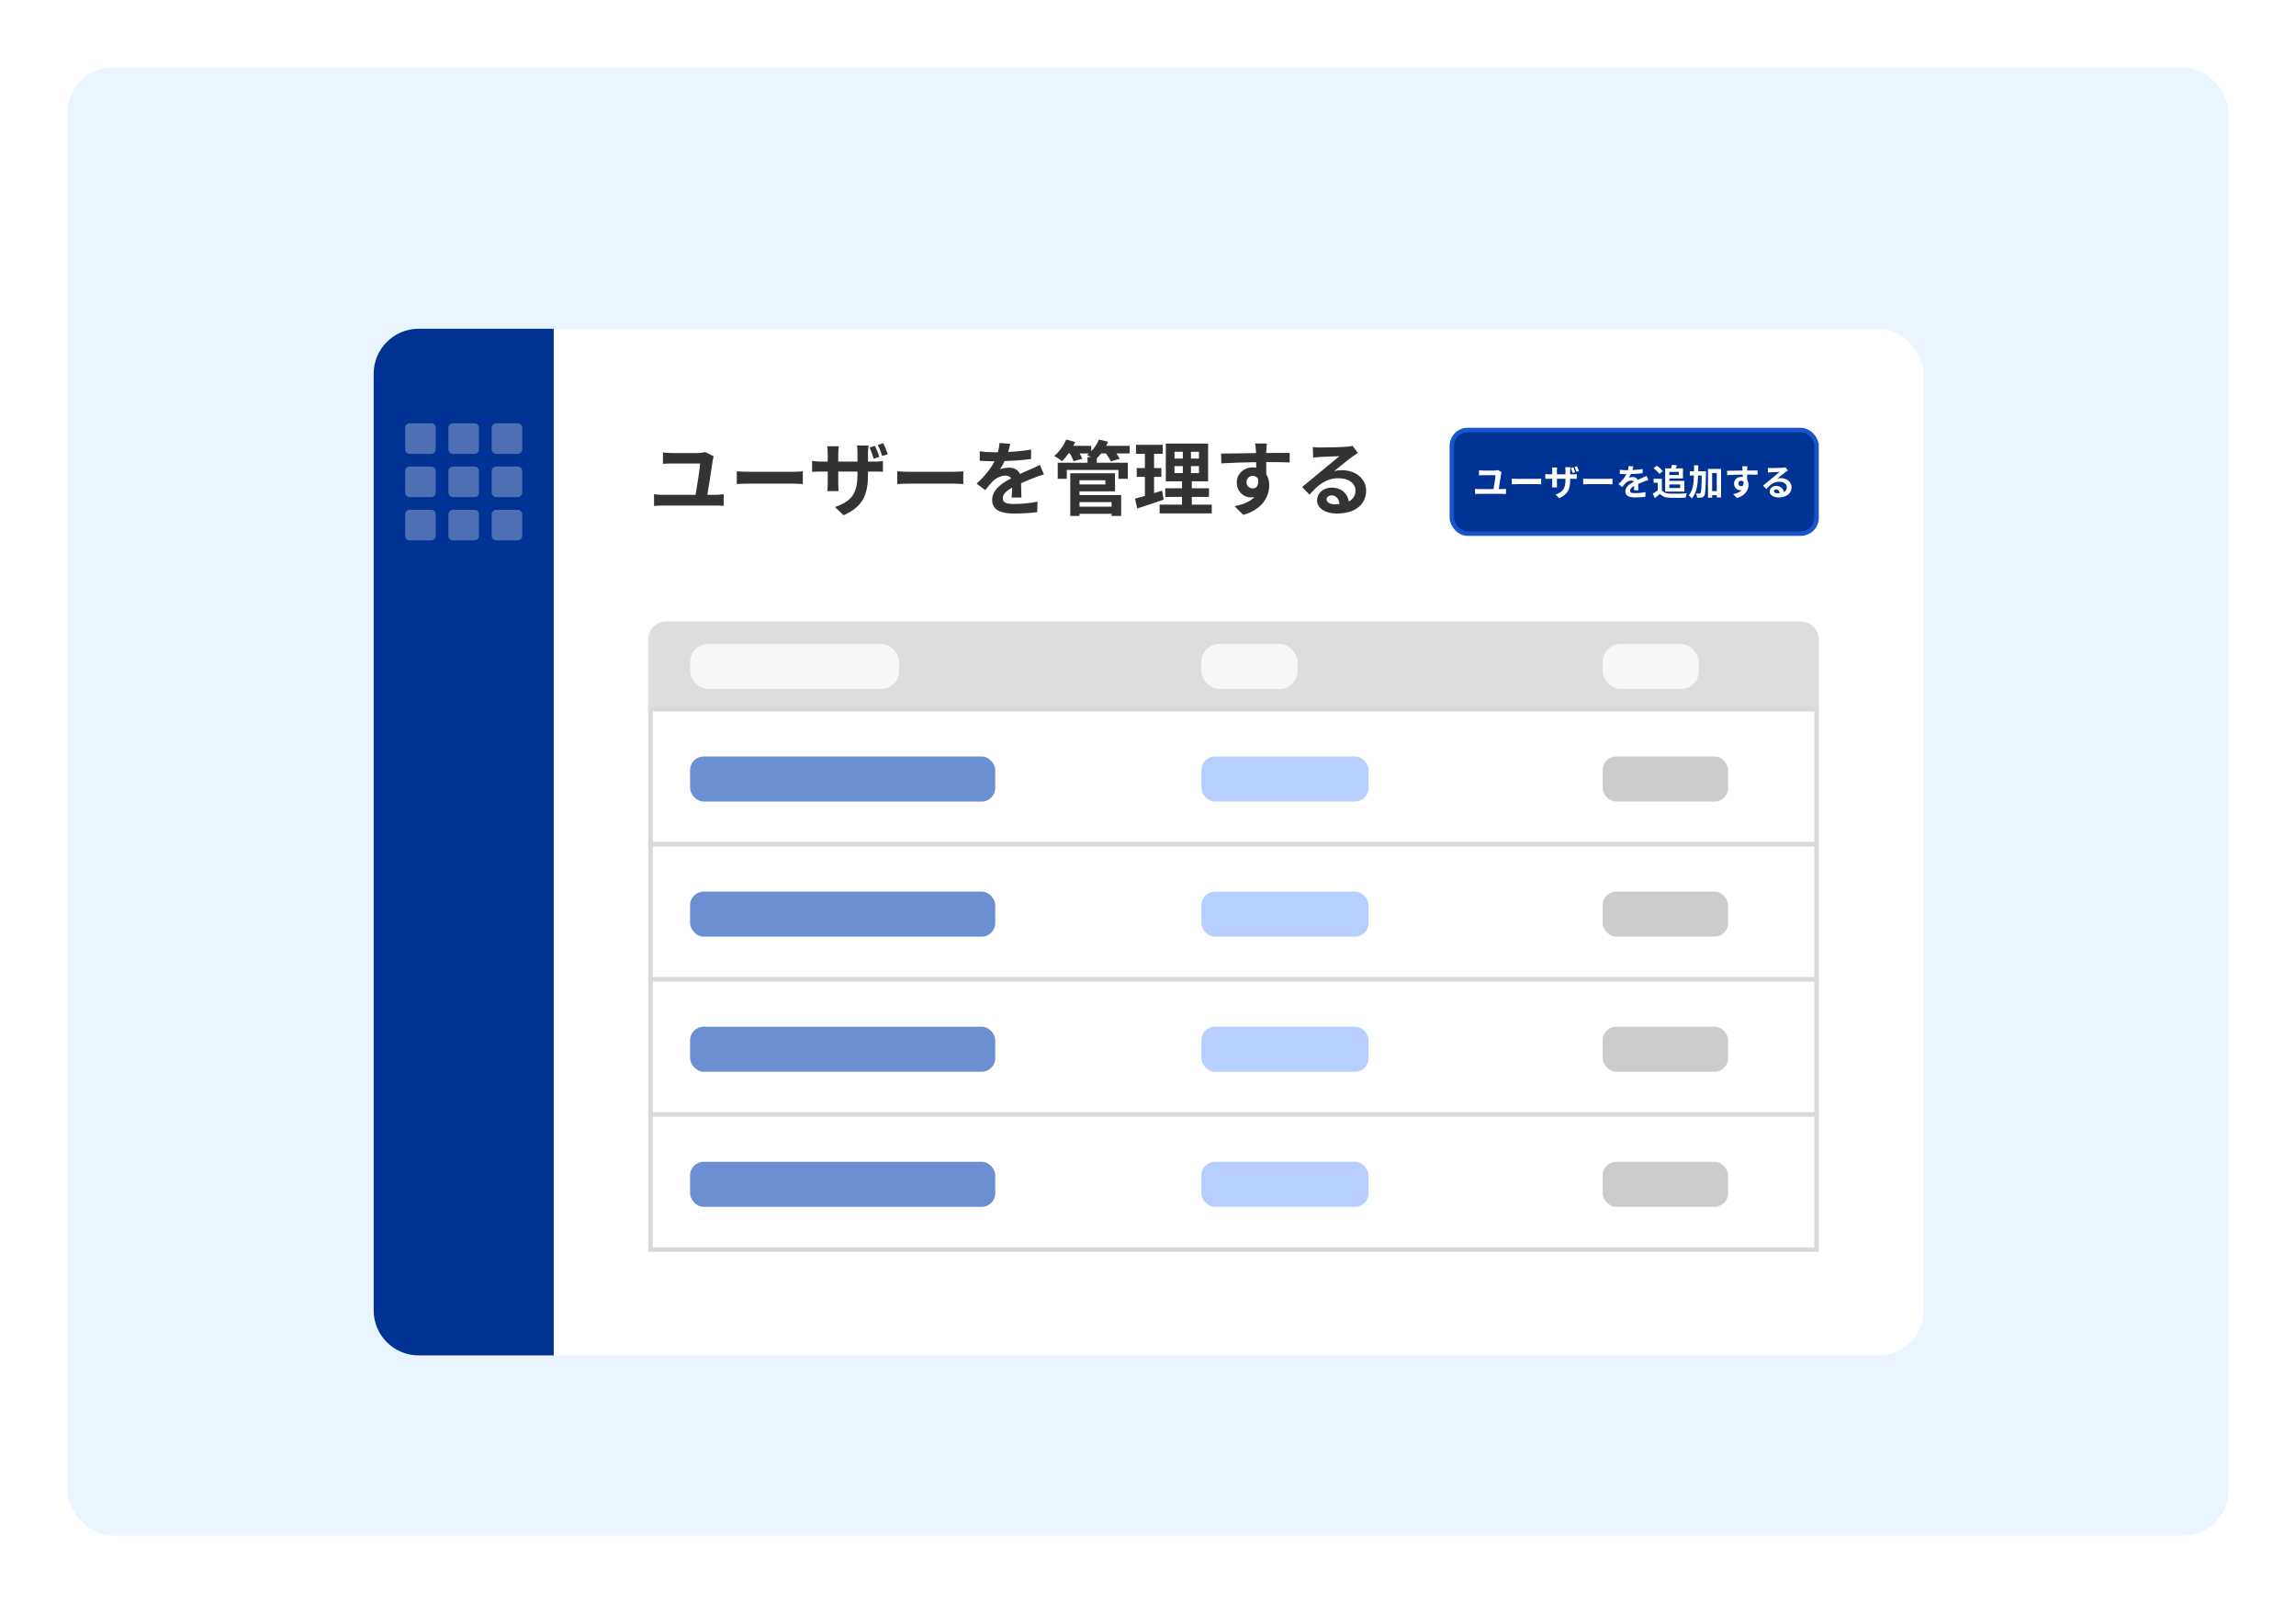 <svg width="510" height="356" viewBox="0 0 510 356" fill="none" xmlns="http://www.w3.org/2000/svg">
<g filter="url(#filter0_d)">
<rect x="15" y="14" width="480" height="326" rx="10" fill="#EAF5FF"/>
</g>
<g filter="url(#filter1_d)">
<rect x="83" y="63" width="344.28" height="228" rx="10" fill="white"/>
<path d="M144 132C144 129.791 145.791 128 148 128H400C402.209 128 404 129.791 404 132V148H144V132Z" fill="#DDDDDD"/>
<rect x="153.286" y="133" width="46.429" height="10" rx="4" fill="#F7F7F7"/>
<rect x="266.857" y="133" width="21.357" height="10" rx="4" fill="#F7F7F7"/>
<rect x="356" y="133" width="21.357" height="10" rx="4" fill="#F7F7F7"/>
<rect x="144.5" y="147.5" width="259" height="30" fill="white" stroke="#D9D9D9"/>
<rect x="153.286" y="158" width="67.786" height="10" rx="3" fill="#6C8FD2"/>
<rect x="266.857" y="158" width="37.143" height="10" rx="3" fill="#B6CFFF"/>
<rect x="356" y="158" width="27.857" height="10" rx="3" fill="#CCCCCC"/>
<rect x="144.5" y="177.5" width="259" height="30" fill="white" stroke="#D9D9D9"/>
<rect x="153.286" y="188" width="67.786" height="10" rx="3" fill="#6C8FD2"/>
<rect x="266.857" y="188" width="37.143" height="10" rx="3" fill="#B6CFFF"/>
<rect x="356" y="188" width="27.857" height="10" rx="3" fill="#CCCCCC"/>
<rect x="144.5" y="207.5" width="259" height="30" fill="white" stroke="#D9D9D9"/>
<rect x="153.286" y="218" width="67.786" height="10" rx="3" fill="#6C8FD2"/>
<rect x="266.857" y="218" width="37.143" height="10" rx="3" fill="#B6CFFF"/>
<rect x="356" y="218" width="27.857" height="10" rx="3" fill="#CCCCCC"/>
<rect x="144.5" y="237.5" width="259" height="30" fill="white" stroke="#D9D9D9"/>
<rect x="153.286" y="248" width="67.786" height="10" rx="3" fill="#6C8FD2"/>
<rect x="266.857" y="248" width="37.143" height="10" rx="3" fill="#B6CFFF"/>
<rect x="356" y="248" width="27.857" height="10" rx="3" fill="#CCCCCC"/>
<path d="M83 73C83 67.477 87.477 63 93 63H123V291H93C87.477 291 83 286.523 83 281V73Z" fill="#003393"/>
<path d="M158.508 91.318L156.636 90.382C156.33 90.508 155.43 90.616 154.962 90.616H149.274C148.662 90.616 147.834 90.544 147.258 90.472V93.01C147.906 92.956 148.572 92.938 149.292 92.938H155.502C155.466 94.108 154.836 97.924 154.494 99.886H147.06C146.502 99.886 145.854 99.832 145.278 99.742V102.352C145.89 102.298 146.52 102.262 147.06 102.262H159.066C159.48 102.262 160.236 102.28 160.74 102.352V99.742C160.272 99.796 159.696 99.886 159.066 99.886H157.122C157.464 97.87 158.112 93.766 158.328 92.128C158.346 91.984 158.436 91.57 158.508 91.318ZM163.656 94.666V97.492C164.322 97.438 165.528 97.402 166.554 97.402H176.22C176.976 97.402 177.894 97.474 178.326 97.492V94.666C177.858 94.702 177.066 94.774 176.22 94.774H166.554C165.618 94.774 164.304 94.72 163.656 94.666ZM194.354 88.996L193.148 89.392C193.49 90.112 193.814 91.102 194.066 91.858L195.308 91.462C195.11 90.76 194.696 89.716 194.354 88.996ZM196.208 88.42L194.984 88.816C195.362 89.518 195.704 90.49 195.956 91.264L197.198 90.868C196.964 90.184 196.55 89.14 196.208 88.42ZM192.806 95.314V94.72H194.156C195.092 94.72 195.722 94.738 196.118 94.774V92.38C195.632 92.47 195.092 92.506 194.138 92.506H192.806V90.616C192.806 89.896 192.878 89.32 192.932 88.942H190.358C190.412 89.302 190.466 89.896 190.466 90.616V92.506H186.2V90.742C186.2 90.022 186.272 89.446 186.308 89.104H183.752C183.806 89.662 183.86 90.202 183.86 90.724V92.506H182.33C181.43 92.506 180.71 92.398 180.386 92.344V94.792C180.782 94.774 181.43 94.72 182.33 94.72H183.86V97.168C183.86 97.978 183.806 98.698 183.752 99.058H186.272C186.254 98.698 186.2 97.978 186.2 97.168V94.72H190.466V95.404C190.466 99.832 188.936 101.38 185.462 102.604L187.388 104.422C191.744 102.496 192.806 99.778 192.806 95.314ZM199.304 94.666V97.492C199.97 97.438 201.176 97.402 202.202 97.402H211.868C212.624 97.402 213.542 97.474 213.974 97.492V94.666C213.506 94.702 212.714 94.774 211.868 94.774H202.202C201.266 94.774 199.952 94.72 199.304 94.666ZM224.396 88.564L222.02 88.366C221.984 89.014 221.858 89.716 221.66 90.436C221.372 90.436 221.066 90.436 220.796 90.436C219.878 90.436 218.546 90.364 217.628 90.22V92.326C218.618 92.398 219.932 92.434 220.67 92.434C220.742 92.434 220.814 92.434 220.904 92.434C220.094 94.054 218.816 95.656 216.926 97.402L218.852 98.842C219.464 98.05 219.986 97.402 220.526 96.862C221.21 96.196 222.326 95.62 223.334 95.62C223.838 95.62 224.324 95.782 224.594 96.232C222.542 97.294 220.382 98.734 220.382 101.038C220.382 103.36 222.47 104.044 225.296 104.044C226.988 104.044 229.202 103.9 230.39 103.738L230.462 101.416C228.878 101.722 226.88 101.92 225.35 101.92C223.586 101.92 222.74 101.65 222.74 100.66C222.74 99.76 223.46 99.058 224.81 98.284C224.792 99.076 224.774 99.94 224.72 100.48H226.88C226.862 99.652 226.826 98.32 226.808 97.312C227.906 96.808 228.932 96.412 229.742 96.088C230.354 95.854 231.308 95.494 231.884 95.332L230.984 93.244C230.318 93.586 229.688 93.874 228.986 94.18C228.248 94.504 227.492 94.81 226.556 95.242C226.16 94.324 225.26 93.856 224.162 93.856C223.568 93.856 222.596 94 222.128 94.216C222.488 93.694 222.848 93.046 223.154 92.38C225.098 92.326 227.312 92.182 229.022 91.93L229.04 89.842C227.456 90.112 225.656 90.274 223.946 90.364C224.18 89.608 224.306 89.014 224.396 88.564ZM246.914 101.506V102.514H239.786V101.506H246.914ZM245.546 96.646V97.582H239.786V96.646H245.546ZM239.786 99.112H247.67V95.098H237.734V104.584H239.786V104.098H246.914V104.584H249.038V99.94H239.786V99.112ZM250.928 89.014H245.708C245.87 88.708 246.014 88.402 246.14 88.096L244.106 87.61C243.728 88.546 243.116 89.482 242.396 90.22V89.014H238.4C238.544 88.726 238.688 88.438 238.814 88.15L236.816 87.61C236.276 88.978 235.25 90.364 234.17 91.264C234.656 91.498 235.502 92.074 235.916 92.416C236.384 91.948 236.888 91.354 237.356 90.688H237.644C238.004 91.282 238.328 91.966 238.472 92.416L240.398 91.876C240.272 91.552 240.056 91.12 239.804 90.688H241.91C241.766 90.814 241.604 90.94 241.46 91.048C241.694 91.156 242.036 91.318 242.36 91.498H241.568V92.758H234.944V96.322H236.96V94.36H248.426V96.322H250.514V92.758H243.62V91.786C243.944 91.462 244.286 91.102 244.61 90.688H245.654C246.086 91.282 246.536 91.984 246.734 92.452L248.714 91.894C248.552 91.552 248.264 91.12 247.958 90.688H250.928V89.014ZM258.11 98.95C257.534 99.148 256.94 99.328 256.346 99.508V95.908H257.966V93.946H256.346V90.778H258.272V88.78H252.332V90.778H254.312V93.946H252.494V95.908H254.312V100.138C253.484 100.372 252.746 100.57 252.116 100.732L252.602 102.91C254.33 102.352 256.49 101.668 258.47 100.966L258.11 98.95ZM260.882 93.514H262.736V95.062H260.882V93.514ZM260.882 90.328H262.736V91.84H260.882V90.328ZM266.318 91.84H264.536V90.328H266.318V91.84ZM266.318 95.062H264.536V93.514H266.318V95.062ZM264.734 102.064V100.354H268.55V98.428H264.734V96.88H268.352V88.51H258.956V96.88H262.556V98.428H258.83V100.354H262.556V102.064H257.588V104.008H269.162V102.064H264.734ZM281.402 88.492H278.792C278.846 88.708 278.918 89.32 278.972 90.058C278.99 90.202 278.99 90.382 279.008 90.616C276.56 90.652 273.284 90.724 271.232 90.724L271.286 92.902C273.5 92.776 276.308 92.668 279.026 92.632C279.044 93.028 279.044 93.442 279.044 93.838C278.81 93.802 278.576 93.784 278.324 93.784C276.362 93.784 274.724 95.116 274.724 97.15C274.724 99.346 276.434 100.462 277.82 100.462C278.108 100.462 278.378 100.426 278.63 100.372C277.64 101.452 276.056 102.046 274.238 102.424L276.164 104.332C280.556 103.108 281.924 100.12 281.924 97.78C281.924 96.844 281.708 95.998 281.276 95.314C281.276 94.522 281.258 93.532 281.258 92.614C283.706 92.614 285.38 92.65 286.46 92.704L286.478 90.58C285.542 90.562 283.076 90.598 281.258 90.598C281.276 90.382 281.276 90.184 281.276 90.04C281.294 89.752 281.366 88.78 281.402 88.492ZM276.884 97.114C276.884 96.16 277.568 95.674 278.27 95.674C278.756 95.674 279.188 95.89 279.44 96.304C279.692 97.888 279.026 98.464 278.27 98.464C277.55 98.464 276.884 97.942 276.884 97.114ZM294.668 100.876C294.668 100.426 295.1 100.012 295.784 100.012C296.756 100.012 297.422 100.768 297.53 101.938C297.206 101.974 296.864 101.992 296.486 101.992C295.406 101.992 294.668 101.542 294.668 100.876ZM291.608 89.284L291.68 91.624C292.094 91.57 292.67 91.516 293.156 91.48C294.11 91.426 296.594 91.318 297.512 91.3C296.63 92.074 294.758 93.586 293.75 94.414C292.688 95.296 290.51 97.132 289.232 98.158L290.87 99.85C292.796 97.654 294.596 96.196 297.35 96.196C299.474 96.196 301.094 97.294 301.094 98.914C301.094 100.012 300.59 100.84 299.6 101.362C299.348 99.652 297.998 98.284 295.766 98.284C293.858 98.284 292.544 99.634 292.544 101.092C292.544 102.892 294.434 104.044 296.936 104.044C301.292 104.044 303.452 101.794 303.452 98.95C303.452 96.322 301.13 94.414 298.07 94.414C297.494 94.414 296.954 94.468 296.36 94.612C297.494 93.712 299.384 92.128 300.356 91.444C300.77 91.138 301.202 90.886 301.616 90.616L300.446 89.014C300.23 89.086 299.816 89.14 299.078 89.212C298.052 89.302 294.2 89.374 293.246 89.374C292.742 89.374 292.112 89.356 291.608 89.284Z" fill="#333333"/>
<rect x="322.5" y="85.5" width="81" height="23" rx="3.5" fill="#003393"/>
<path d="M333.526 94.808L332.694 94.392C332.558 94.448 332.158 94.496 331.95 94.496H329.422C329.15 94.496 328.782 94.464 328.526 94.432V95.56C328.814 95.536 329.11 95.528 329.43 95.528H332.19C332.174 96.048 331.894 97.744 331.742 98.616H328.438C328.19 98.616 327.902 98.592 327.646 98.552V99.712C327.918 99.688 328.198 99.672 328.438 99.672H333.774C333.958 99.672 334.294 99.68 334.518 99.712V98.552C334.31 98.576 334.054 98.616 333.774 98.616H332.91C333.062 97.72 333.35 95.896 333.446 95.168C333.454 95.104 333.494 94.92 333.526 94.808ZM335.814 96.296V97.552C336.11 97.528 336.646 97.512 337.102 97.512H341.398C341.734 97.512 342.142 97.544 342.334 97.552V96.296C342.126 96.312 341.774 96.344 341.398 96.344H337.102C336.686 96.344 336.102 96.32 335.814 96.296ZM349.458 93.776L348.922 93.952C349.074 94.272 349.218 94.712 349.33 95.048L349.882 94.872C349.794 94.56 349.61 94.096 349.458 93.776ZM350.282 93.52L349.738 93.696C349.906 94.008 350.058 94.44 350.17 94.784L350.722 94.608C350.618 94.304 350.434 93.84 350.282 93.52ZM348.77 96.584V96.32H349.37C349.786 96.32 350.066 96.328 350.242 96.344V95.28C350.026 95.32 349.786 95.336 349.362 95.336H348.77V94.496C348.77 94.176 348.802 93.92 348.826 93.752H347.682C347.706 93.912 347.73 94.176 347.73 94.496V95.336H345.834V94.552C345.834 94.232 345.866 93.976 345.882 93.824H344.746C344.77 94.072 344.794 94.312 344.794 94.544V95.336H344.114C343.714 95.336 343.394 95.288 343.25 95.264V96.352C343.426 96.344 343.714 96.32 344.114 96.32H344.794V97.408C344.794 97.768 344.77 98.088 344.746 98.248H345.866C345.858 98.088 345.834 97.768 345.834 97.408V96.32H347.73V96.624C347.73 98.592 347.05 99.28 345.506 99.824L346.362 100.632C348.298 99.776 348.77 98.568 348.77 96.584ZM351.658 96.296V97.552C351.954 97.528 352.49 97.512 352.946 97.512H357.242C357.578 97.512 357.986 97.544 358.178 97.552V96.296C357.97 96.312 357.618 96.344 357.242 96.344H352.946C352.53 96.344 351.946 96.32 351.658 96.296ZM362.81 93.584L361.754 93.496C361.738 93.784 361.682 94.096 361.594 94.416C361.466 94.416 361.33 94.416 361.21 94.416C360.802 94.416 360.21 94.384 359.802 94.32V95.256C360.242 95.288 360.826 95.304 361.154 95.304C361.186 95.304 361.218 95.304 361.258 95.304C360.898 96.024 360.33 96.736 359.49 97.512L360.346 98.152C360.618 97.8 360.85 97.512 361.09 97.272C361.394 96.976 361.89 96.72 362.338 96.72C362.562 96.72 362.778 96.792 362.898 96.992C361.986 97.464 361.026 98.104 361.026 99.128C361.026 100.16 361.954 100.464 363.21 100.464C363.962 100.464 364.946 100.4 365.474 100.328L365.506 99.296C364.802 99.432 363.914 99.52 363.234 99.52C362.45 99.52 362.074 99.4 362.074 98.96C362.074 98.56 362.394 98.248 362.994 97.904C362.986 98.256 362.978 98.64 362.954 98.88H363.914C363.906 98.512 363.89 97.92 363.882 97.472C364.37 97.248 364.826 97.072 365.186 96.928C365.458 96.824 365.882 96.664 366.138 96.592L365.738 95.664C365.442 95.816 365.162 95.944 364.85 96.08C364.522 96.224 364.186 96.36 363.77 96.552C363.594 96.144 363.194 95.936 362.706 95.936C362.442 95.936 362.01 96 361.802 96.096C361.962 95.864 362.122 95.576 362.258 95.28C363.122 95.256 364.106 95.192 364.866 95.08L364.874 94.152C364.17 94.272 363.37 94.344 362.61 94.384C362.714 94.048 362.77 93.784 362.81 93.584ZM372.906 94.784V95.48H370.802V94.784H372.906ZM373.202 97.576V98.384H370.802V97.576H373.202ZM369.874 99.168H374.138V96.784H370.802V96.256H373.826V94.008H372.21C372.306 93.808 372.41 93.576 372.506 93.344L371.378 93.216C371.338 93.44 371.266 93.744 371.194 94.008H369.874V99.168ZM369.346 94.616C369.074 94.24 368.49 93.744 368.01 93.408L367.306 93.984C367.778 94.336 368.346 94.864 368.594 95.248L369.346 94.616ZM369.146 96.328H367.298V97.2H368.218V98.888C367.866 99.16 367.466 99.424 367.122 99.624L367.586 100.616C368.026 100.28 368.378 99.968 368.73 99.656C369.25 100.28 369.906 100.504 370.89 100.544C371.842 100.584 373.45 100.568 374.41 100.52C374.458 100.248 374.602 99.784 374.706 99.56C373.642 99.64 371.842 99.664 370.906 99.624C370.074 99.592 369.474 99.376 369.146 98.84V96.328ZM377.218 94.656C377.226 94.224 377.226 93.784 377.226 93.336H376.29C376.29 93.792 376.29 94.232 376.282 94.656H375.346V95.584H376.274C376.218 97.456 376.002 98.984 375.106 100C375.346 100.144 375.658 100.464 375.802 100.696C376.834 99.512 377.114 97.72 377.194 95.584H378.002C377.954 98.256 377.89 99.248 377.738 99.464C377.658 99.576 377.586 99.608 377.466 99.608C377.314 99.608 377.026 99.6 376.706 99.576C376.874 99.848 376.962 100.264 376.978 100.528C377.354 100.544 377.714 100.544 377.946 100.496C378.21 100.44 378.378 100.36 378.562 100.088C378.81 99.72 378.866 98.496 378.938 95.088C378.946 94.968 378.946 94.656 378.946 94.656H377.218ZM380.306 99.056V95.048H381.338V99.056H380.306ZM379.386 94.136V100.528H380.306V99.976H381.338V100.472H382.29V94.136H379.386ZM388.146 93.552H386.986C387.01 93.648 387.042 93.92 387.066 94.248C387.074 94.312 387.074 94.392 387.082 94.496C385.994 94.512 384.538 94.544 383.626 94.544L383.65 95.512C384.634 95.456 385.882 95.408 387.09 95.392C387.098 95.568 387.098 95.752 387.098 95.928C386.994 95.912 386.89 95.904 386.778 95.904C385.906 95.904 385.178 96.496 385.178 97.4C385.178 98.376 385.938 98.872 386.554 98.872C386.682 98.872 386.802 98.856 386.914 98.832C386.474 99.312 385.77 99.576 384.962 99.744L385.818 100.592C387.77 100.048 388.378 98.72 388.378 97.68C388.378 97.264 388.282 96.888 388.09 96.584C388.09 96.232 388.082 95.792 388.082 95.384C389.17 95.384 389.914 95.4 390.394 95.424L390.402 94.48C389.986 94.472 388.89 94.488 388.082 94.488C388.09 94.392 388.09 94.304 388.09 94.24C388.098 94.112 388.13 93.68 388.146 93.552ZM386.138 97.384C386.138 96.96 386.442 96.744 386.754 96.744C386.97 96.744 387.162 96.84 387.274 97.024C387.386 97.728 387.09 97.984 386.754 97.984C386.434 97.984 386.138 97.752 386.138 97.384ZM394.042 99.056C394.042 98.856 394.234 98.672 394.538 98.672C394.97 98.672 395.266 99.008 395.314 99.528C395.17 99.544 395.018 99.552 394.85 99.552C394.37 99.552 394.042 99.352 394.042 99.056ZM392.682 93.904L392.714 94.944C392.898 94.92 393.154 94.896 393.37 94.88C393.794 94.856 394.898 94.808 395.306 94.8C394.914 95.144 394.082 95.816 393.634 96.184C393.162 96.576 392.194 97.392 391.626 97.848L392.354 98.6C393.21 97.624 394.01 96.976 395.234 96.976C396.178 96.976 396.898 97.464 396.898 98.184C396.898 98.672 396.674 99.04 396.234 99.272C396.122 98.512 395.522 97.904 394.53 97.904C393.682 97.904 393.098 98.504 393.098 99.152C393.098 99.952 393.938 100.464 395.05 100.464C396.986 100.464 397.946 99.464 397.946 98.2C397.946 97.032 396.914 96.184 395.554 96.184C395.298 96.184 395.058 96.208 394.794 96.272C395.298 95.872 396.138 95.168 396.57 94.864C396.754 94.728 396.946 94.616 397.13 94.496L396.61 93.784C396.514 93.816 396.33 93.84 396.002 93.872C395.546 93.912 393.834 93.944 393.41 93.944C393.186 93.944 392.906 93.936 392.682 93.904Z" fill="white"/>
<rect x="322.5" y="85.5" width="81" height="23" rx="3.5" stroke="#1755C8" stroke-linecap="round" stroke-linejoin="round"/>
<path opacity="0.3" fill-rule="evenodd" clip-rule="evenodd" d="M90 85C90 84.448 90.448 84 91 84H95.783C96.335 84 96.783 84.448 96.783 85V89.783C96.783 90.335 96.335 90.783 95.783 90.783H91C90.448 90.783 90 90.335 90 89.783V85ZM99.609 85C99.609 84.448 100.056 84 100.609 84H105.391C105.944 84 106.391 84.448 106.391 85V89.783C106.391 90.335 105.944 90.783 105.391 90.783H100.609C100.056 90.783 99.609 90.335 99.609 89.783V85ZM110.217 84C109.665 84 109.217 84.448 109.217 85V89.783C109.217 90.335 109.665 90.783 110.217 90.783H115C115.552 90.783 116 90.335 116 89.783V85C116 84.448 115.552 84 115 84H110.217ZM90 94.609C90 94.056 90.448 93.609 91 93.609H95.783C96.335 93.609 96.783 94.056 96.783 94.609V99.391C96.783 99.944 96.335 100.391 95.783 100.391H91C90.448 100.391 90 99.944 90 99.391V94.609ZM100.609 93.609C100.056 93.609 99.609 94.056 99.609 94.609V99.391C99.609 99.944 100.056 100.391 100.609 100.391H105.391C105.944 100.391 106.391 99.944 106.391 99.391V94.609C106.391 94.056 105.944 93.609 105.391 93.609H100.609ZM109.217 94.609C109.217 94.056 109.665 93.609 110.217 93.609H115C115.552 93.609 116 94.056 116 94.609V99.391C116 99.944 115.552 100.391 115 100.391H110.217C109.665 100.391 109.217 99.944 109.217 99.391V94.609ZM91 103.217C90.448 103.217 90 103.665 90 104.217V109C90 109.552 90.448 110 91 110H95.783C96.335 110 96.783 109.552 96.783 109V104.217C96.783 103.665 96.335 103.217 95.783 103.217H91ZM99.609 104.217C99.609 103.665 100.056 103.217 100.609 103.217H105.391C105.944 103.217 106.391 103.665 106.391 104.217V109C106.391 109.552 105.944 110 105.391 110H100.609C100.056 110 99.609 109.552 99.609 109V104.217ZM110.217 103.217C109.665 103.217 109.217 103.665 109.217 104.217V109C109.217 109.552 109.665 110 110.217 110H115C115.552 110 116 109.552 116 109V104.217C116 103.665 115.552 103.217 115 103.217H110.217Z" fill="white"/>
</g>
<defs>
<filter id="filter0_d" x="0" y="0" width="510" height="356" filterUnits="userSpaceOnUse" color-interpolation-filters="sRGB">
<feFlood flood-opacity="0" result="BackgroundImageFix"/>
<feColorMatrix in="SourceAlpha" type="matrix" values="0 0 0 0 0 0 0 0 0 0 0 0 0 0 0 0 0 0 127 0"/>
<feOffset dy="1"/>
<feGaussianBlur stdDeviation="7.5"/>
<feColorMatrix type="matrix" values="0 0 0 0 0 0 0 0 0 0.2 0 0 0 0 0.576 0 0 0 0.2 0"/>
<feBlend mode="normal" in2="BackgroundImageFix" result="effect1_dropShadow"/>
<feBlend mode="normal" in="SourceGraphic" in2="effect1_dropShadow" result="shape"/>
</filter>
<filter id="filter1_d" x="63" y="53" width="384.28" height="268" filterUnits="userSpaceOnUse" color-interpolation-filters="sRGB">
<feFlood flood-opacity="0" result="BackgroundImageFix"/>
<feColorMatrix in="SourceAlpha" type="matrix" values="0 0 0 0 0 0 0 0 0 0 0 0 0 0 0 0 0 0 127 0"/>
<feOffset dy="10"/>
<feGaussianBlur stdDeviation="10"/>
<feColorMatrix type="matrix" values="0 0 0 0 0 0 0 0 0 0.2 0 0 0 0 0.576 0 0 0 0.2 0"/>
<feBlend mode="normal" in2="BackgroundImageFix" result="effect1_dropShadow"/>
<feBlend mode="normal" in="SourceGraphic" in2="effect1_dropShadow" result="shape"/>
</filter>
</defs>
</svg>
